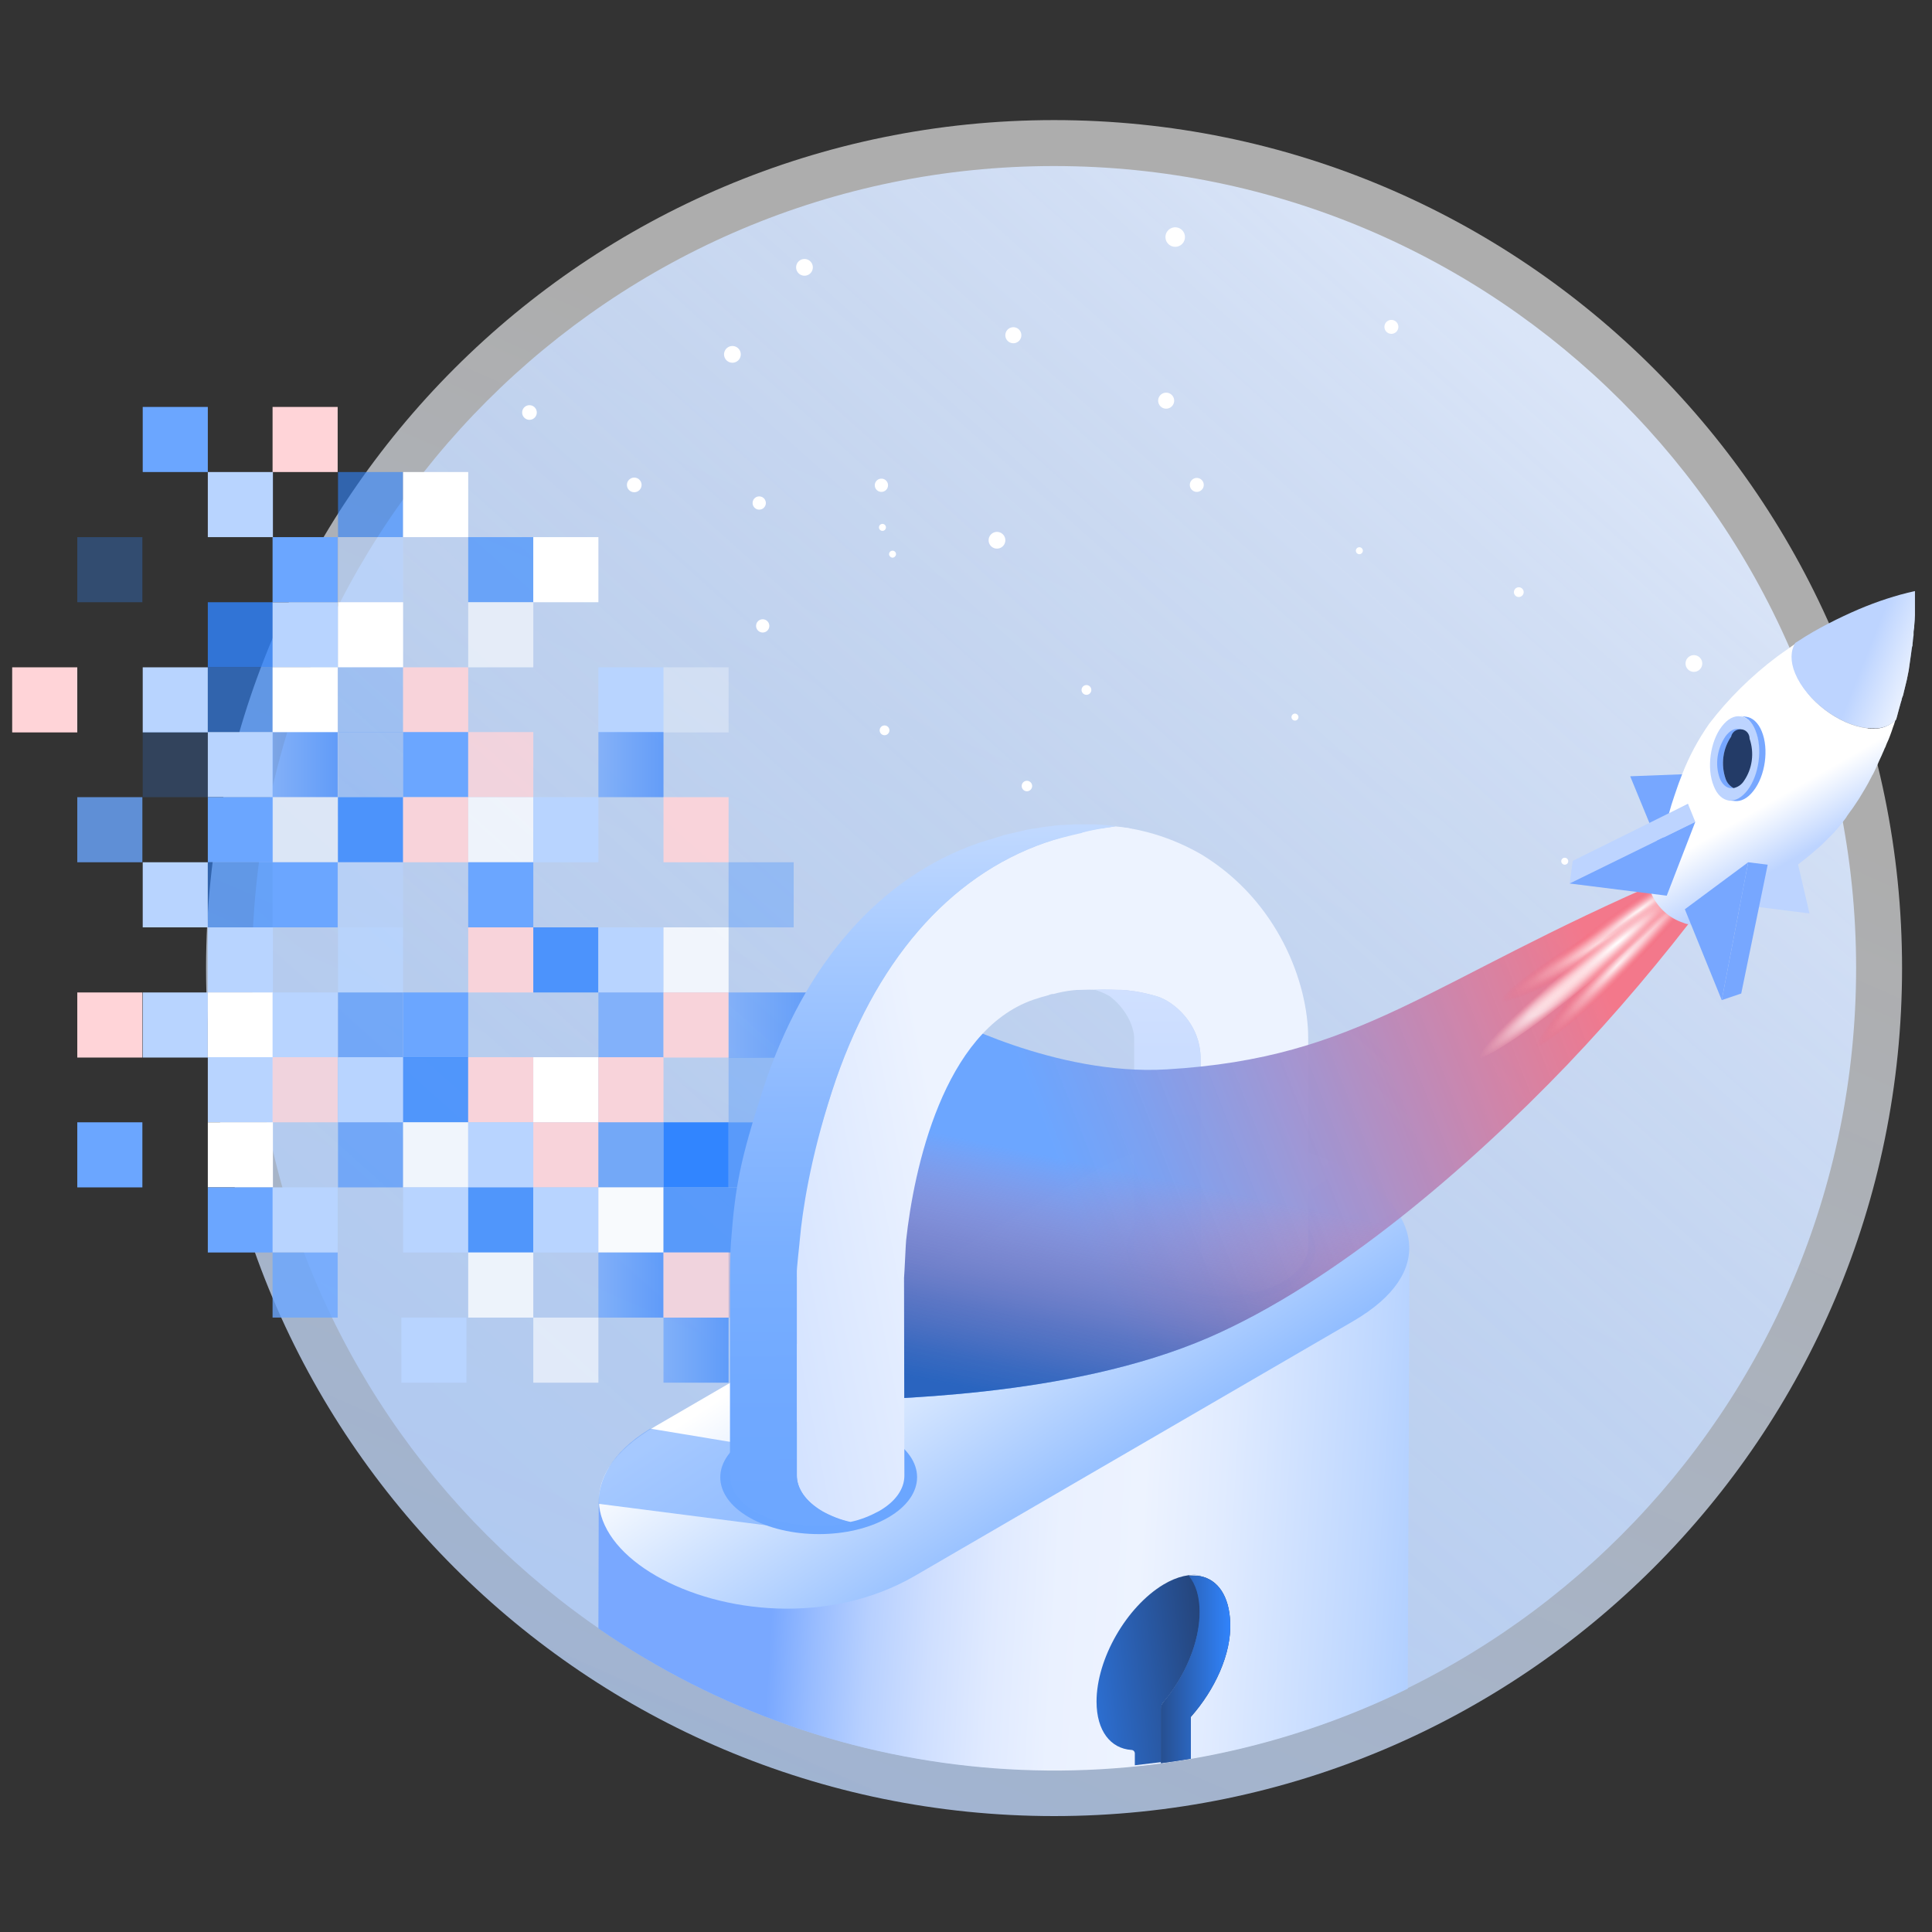 <svg width="555" height="555" viewBox="0 0 555 555" fill="none" xmlns="http://www.w3.org/2000/svg"><rect x="0" y="0" width="555" height="555" fill="#333333" stroke="none"/><g clip-path="url(#clip0)"><path d="M302.8 521.7c134.537 0 243.6-109.063 243.6-243.6 0-134.537-109.063-243.6-243.6-243.6-134.536 0-243.6 109.063-243.6 243.6 0 134.537 109.064 243.6 243.6 243.6z" fill="url(#paint0_linear)"/><path d="M302.8 508.5c127.246 0 230.4-103.154 230.4-230.4 0-127.246-103.154-230.4-230.4-230.4-127.247 0-230.4 103.154-230.4 230.4 0 127.246 103.153 230.4 230.4 230.4z" fill="url(#paint1_linear)"/><path d="M387.8 378.9c-64.1 37.2-60.9 34.5-125 71.7-24.7 14.4-55.7 11.5-74.3.7-10-5.8-16.5-12.1-16.5-20.4l-.1 36.9c68.7 47.4 157.6 54 232.5 17.3l.5-126.4c-.1 6.9-5.7 13.5-17.1 20.2z" fill="url(#paint2_linear)"/><path d="M291.1 98.6a2.3 2.3 0 100-4.6 2.3 2.3 0 000 4.6zm21 101a1.4 1.4 0 100-2.8 1.4 1.4 0 000 2.8zm-81-120.4a2.4 2.4 0 100-4.8 2.4 2.4 0 000 4.8zM372 207a1 1 0 100-2 1 1 0 000 2zm77.5 41.4a1 1 0 100-2 1 1 0 000 2zM343.8 141.3a2 2 0 100-4 2 2 0 000 4zm-191.7-20.7a2.1 2.1 0 100-4.2 2.1 2.1 0 000 4.2zm66 25.8a1.9 1.9 0 100-3.8 1.9 1.9 0 000 3.8zm35.4 6.1a1 1 0 100-2 1 1 0 000 2zm-71.3-11.1a2.1 2.1 0 100-4.2 2.1 2.1 0 000 4.2zm152.8-24a2.3 2.3 0 100-4.6 2.3 2.3 0 000 4.6zm101.3 54.1a1.4 1.4 0 100-2.8 1.4 1.4 0 000 2.8zm-149.9-13.9a2.4 2.4 0 10-.001-4.801 2.4 2.4 0 00.001 4.801zm-67.3 24.1a1.9 1.9 0 100-3.8 1.9 1.9 0 000 3.8zM337.6 70.9a2.8 2.8 0 100-5.6 2.8 2.8 0 000 5.6zM295 227.3a1.5 1.5 0 10-.001-3.001A1.5 1.5 0 00295 227.3zm-41.8-86a1.9 1.9 0 100-3.8 1.9 1.9 0 000 3.8zm137.3 17.9a1 1 0 100-2 1 1 0 000 2zm-134.1-1c.6 0 1 .5 1 1s-.5 1-1 1-1-.5-1-1 .4-1 1-1zm28.2 121.3a2 2 0 10.001-3.999 2 2 0 00-.001 3.999zM399.7 95.9a2 2 0 100-4 2 2 0 000 4zm-45.5 176.5a1.5 1.5 0 100-3 1.5 1.5 0 000 3z" fill="#fff"/><path d="M209.6 416.9l-.9.2.9-.2z" fill="url(#paint3_linear)"/><path d="M209.6 416.9l-.9.2.9-.2z" fill="url(#paint4_linear)"/><path d="M209.6 416.9l-.9.2.9-.2z" fill="url(#paint5_linear)"/><path d="M388.4 336.6c-18.6-10.8-49.6-14.3-74.3 0l-125.8 73.1c-24.7 14.4-18.4 32.3.2 43 18.6 10.7 49.6 14.3 74.3 0l125.8-73.1c24.7-14.3 18.4-32.2-.2-43z" fill="url(#paint6_linear)"/><path opacity=".6" d="M239.9 419.2l-7.9 20.5-60-7.7c-.2-6.9 3.7-14.7 14.3-21.3l.5-.3 53.1 8.8z" fill="#6BA6FF"/><path d="M369.9 347.7c10.6 6.1 10.6 16 0 22.1-10.6 6.1-27.7 6.1-38.3 0-10.6-6.1-10.6-16 0-22.1 10.6-6.1 27.7-6.1 38.3 0z" fill="#6BA6FF"/><path d="M290.2 417.7l-.7.2.7-.2z" fill="url(#paint7_linear)"/><path d="M290.2 417.7l-.7.2.7-.2z" fill="url(#paint8_linear)"/><path d="M290.2 417.7l-.7.2.7-.2z" fill="url(#paint9_linear)"/><path d="M363.1 348.2c-.1-.3-.1-.6-.1-.9 0 .2 0 .6.1.9z" fill="url(#paint10_linear)"/><path d="M363.1 348.2c-.1-.3-.1-.6-.1-.9 0 .2 0 .6.1.9z" fill="url(#paint11_linear)"/><path d="M363.1 348.2c-.1-.3-.1-.6-.1-.9 0 .2 0 .6.1.9z" fill="url(#paint12_linear)"/><path d="M375.8 298.2c0-15.8-8.6-39.3-30.6-52.7-7.6-4.4-16-7.2-24.7-8.1-1.5.2-2.9.4-4.4.6l-1.7 46.3c7.3-.3 12.1.2 17.9 1.9 4.5 1.3 12.6 7.6 12.6 18v53.6c-.1 3.8 2.4 7.5 7.3 10.4 2.5 1.4 5.3 2.5 8.1 3.1 2.9-.6 5.6-1.7 8.2-3.1 4.9-2.8 7.3-6.5 7.3-10.2 0-.1.1-50.4 0-59.8z" fill="#EDF3FF"/><path d="M344.9 357.8v-53.6c0-10.4-8.1-16.7-12.6-18-5.8-1.7-10.6-2.2-17.9-1.9 1.5.4 3 1.1 4.4 1.9 3.7 2.8 6.6 7.2 7 11.6v60.6c0 .3.1.7.1 1 .6 3.2 3.1 6.1 7.4 8.6 7.4 4.2 18.1 5.4 27.1 3.3-2.8-.6-5.6-1.7-8.1-3.1-5-2.9-7.5-6.7-7.4-10.4z" fill="url(#paint13_linear)"/><path d="M335.1 307.2c56-3.3 74.3-24.9 144.5-55.1l10.2 7.1c-12.3 16.3-25.5 31.9-39.6 46.7-28.1 29.3-66.4 62.4-102.9 78.3-40.6 17.6-94.3 17.5-109.3 18.4-1.9.1-3.3.2-2.7-1.6 4.9-13.9 22.3-60.3 25.8-74.8 2-8.2 10-34.4 10-34.4s31.9 17.3 64 15.4z" fill="url(#paint14_linear)"/><path d="M335.1 307.2c56-3.3 74.3-24.9 144.5-55.1l10.2 7.1c-12.3 16.3-25.5 31.9-39.6 46.7-28.1 29.3-66.4 62.4-102.9 78.3-40.6 17.6-94.3 17.5-109.3 18.4-1.9.1-3.3.2-2.7-1.6 4.9-13.9 22.3-60.3 25.8-74.8 2-8.2 10-34.4 10-34.4s31.9 17.3 64 15.4z" fill="url(#paint15_linear)"/><path d="M255.2 412.8c11 6.4 11 16.7 0 23.1-11 6.4-28.9 6.4-40 0-11.1-6.4-11-16.7 0-23.1 11-6.4 29-6.3 40 0z" fill="#6BA6FF"/><path d="M333.6 506.1v-15.4c0-.7.2-1.3.7-1.8 6.2-7.4 10.4-17.3 10.4-25.9 0-4.5-1.1-8-3.1-10.4 1.2-.2 2.3-.2 3.5 0-3.1-.6-6.9.2-10.9 2.6-10.6 6.4-19.2 21.3-19.2 33.6 0 8.5 4.1 13.5 10 13.9.6 0 1 .5 1 1v3.4c2.5-.3 5.1-.6 7.6-.9v-.1z" fill="url(#paint16_linear)"/><path d="M341.5 452.7c2 2.4 3.1 5.9 3.1 10.4 0 8.6-4.2 18.5-10.4 25.9-.4.5-.7 1.1-.7 1.8v15.7c2.9-.4 5.8-.8 8.6-1.3v-12c6.8-7.7 11.7-18 11.3-27.2-.3-7.6-3.6-12.2-8.5-13.2-1-.2-2.2-.2-3.4-.1z" fill="url(#paint17_linear)"/><path d="M341.5 452.7c2 2.4 3.1 5.9 3.1 10.4 0 8.6-4.2 18.5-10.4 25.9-.4.5-.7 1.1-.7 1.8v15.7c2.9-.4 5.8-.8 8.6-1.3v-12c6.8-7.7 11.7-18 11.3-27.2-.3-7.6-3.6-12.2-8.5-13.2-1-.2-2.2-.2-3.4-.1z" fill="url(#paint18_linear)"/><path d="M254.1 211.2a1.4 1.4 0 100-2.8 1.4 1.4 0 000 2.8zm-43.7-107a2.4 2.4 0 10-.001-4.801 2.4 2.4 0 00.001 4.801z" fill="#fff"/><path d="M59.7 116.9H41v18.7h18.7v-18.7z" fill="#6BA6FF"/><path d="M97 116.9H78.3v18.7H97v-18.7z" fill="#FFD4D8"/><path d="M78.4 135.6H59.7v18.7h18.7v-18.7z" fill="#B8D4FF"/><path opacity=".6" d="M115.8 135.6H97.1v18.7h18.7v-18.7z" fill="#3185FF"/><path d="M134.5 135.6h-18.7v18.7h18.7v-18.7z" fill="#fff"/><path opacity=".3" d="M40.9 154.3H22.2V173h18.7v-18.7z" fill="#3185FF"/><path opacity=".6" d="M115.8 154.3H97.1V173h18.7v-18.7z" fill="#B8D4FF"/><path opacity=".6" d="M153.2 154.3h-18.7V173h18.7v-18.7z" fill="#3185FF"/><path d="M171.9 154.3h-18.7V173h18.7v-18.7z" fill="#fff"/><path opacity=".8" d="M78.4 173H59.7v18.7h18.7V173z" fill="#3185FF"/><path d="M97 173H78.3v18.7H97V173z" fill="#B8D4FF"/><path d="M115.8 173H97.1v18.7h18.7V173z" fill="#fff"/><path opacity=".6" d="M153.2 173h-18.7v18.7h18.7V173z" fill="#fff"/><path d="M22.2 191.7H3.5v18.7h18.7v-18.7z" fill="#FFD4D8"/><path d="M59.7 191.7H41v18.7h18.7v-18.7z" fill="#B8D4FF"/><path opacity=".6" d="M78.4 191.7H59.7v18.7h18.7v-18.7z" fill="#3185FF"/><path d="M97 191.7H78.3v18.7H97v-18.7z" fill="#fff"/><path opacity=".2" d="M115.8 191.7H97.1v18.7h18.7v-18.7z" fill="#3185FF"/><path opacity=".9" d="M134.5 191.7h-18.7v18.7h18.7v-18.7z" fill="#FFD4D8"/><path d="M190.6 191.7h-18.7v18.7h18.7v-18.7z" fill="#B8D4FF"/><path opacity=".3" d="M209.3 191.7h-18.7v18.7h18.7v-18.7z" fill="#fff"/><path opacity=".2" d="M59.7 210.3H41V229h18.7v-18.7z" fill="#3185FF"/><path d="M78.4 210.3H59.7V229h18.7v-18.7z" fill="#B8D4FF"/><path opacity=".6" d="M97 210.3H78.3V229H97v-18.7z" fill="url(#paint19_linear)"/><path opacity=".2" d="M115.8 210.3H97.1V229h18.7v-18.7z" fill="#3185FF"/><path d="M134.5 210.3h-18.7V229h18.7v-18.7z" fill="#6BA6FF"/><path opacity=".8" d="M153.2 210.3h-18.7V229h18.7v-18.7z" fill="#FFD4D8"/><path opacity=".6" d="M190.6 210.3h-18.7V229h18.7v-18.7z" fill="url(#paint20_linear)"/><path opacity=".8" d="M40.9 229H22.2v18.7h18.7V229z" fill="#6BA6FF"/><path d="M78.4 229H59.7v18.7h18.7V229z" fill="#6BA6FF"/><path opacity=".5" d="M97 229H78.3v18.7H97V229z" fill="#fff"/><path opacity=".8" d="M115.8 229H97.1v18.7h18.7V229z" fill="#3185FF"/><path opacity=".9" d="M134.5 229h-18.7v18.7h18.7V229z" fill="#FFD4D8"/><path opacity=".76" d="M153.2 229h-18.7v18.7h18.7V229z" fill="#fff"/><path d="M171.9 229h-18.7v18.7h18.7V229z" fill="#B8D4FF"/><path opacity=".9" d="M209.3 229h-18.7v18.7h18.7V229z" fill="#FFD4D8"/><path d="M59.7 247.7H41v18.7h18.7v-18.7z" fill="#B8D4FF"/><path opacity=".6" d="M78.4 247.7H59.7v18.7h18.7v-18.7z" fill="#3185FF"/><path d="M97 247.7H78.3v18.7H97v-18.7z" fill="#6BA6FF"/><path opacity=".5" d="M115.8 247.7H97.1v18.7h18.7v-18.7z" fill="#B8D4FF"/><path d="M153.2 247.7h-18.7v18.7h18.7v-18.7z" fill="#6BA6FF"/><path opacity=".3" d="M228 247.7h-18.7v18.7H228v-18.7z" fill="#3185FF"/><path d="M78.4 266.4H59.7v18.7h18.7v-18.7z" fill="#B8D4FF"/><path opacity=".8" d="M115.8 266.4H97.1v18.7h18.7v-18.7z" fill="#B8D4FF"/><path opacity=".9" d="M153.2 266.4h-18.7v18.7h18.7v-18.7z" fill="#FFD4D8"/><path opacity=".8" d="M171.9 266.4h-18.7v18.7h18.7v-18.7z" fill="#3185FF"/><path d="M190.6 266.4h-18.7v18.7h18.7v-18.7z" fill="#B8D4FF"/><path opacity=".8" d="M209.3 266.4h-18.7v18.7h18.7v-18.7z" fill="#fff"/><path d="M40.9 285.1H22.2v18.7h18.7v-18.7z" fill="#FFD4D8"/><path d="M59.7 285.1H41v18.7h18.7v-18.7z" fill="#B8D4FF"/><path d="M78.4 285.1H59.7v18.7h18.7v-18.7z" fill="#fff"/><path d="M97 285.1H78.3v18.7H97v-18.7z" fill="#B8D4FF"/><path opacity=".5" d="M115.8 285.1H97.1v18.7h18.7v-18.7z" fill="#3185FF"/><path d="M134.5 285.1h-18.7v18.7h18.7v-18.7z" fill="#6BA6FF"/><path opacity=".7" d="M190.6 285.1h-18.7v18.7h18.7v-18.7z" fill="#6BA6FF"/><path opacity=".9" d="M209.3 285.1h-18.7v18.7h18.7v-18.7z" fill="#FFD4D8"/><path opacity=".6" d="M234 285.1h-24.7v18.7H234v-18.7z" fill="url(#paint21_linear)"/><path d="M78.4 303.7H59.7v18.7h18.7v-18.7z" fill="#B8D4FF"/><path opacity=".8" d="M97 303.7H78.3v18.7H97v-18.7z" fill="#FFD4D8"/><path d="M115.8 303.7H97.1v18.7h18.7v-18.7z" fill="#B8D4FF"/><path opacity=".76" d="M134.5 303.7h-18.7v18.7h18.7v-18.7z" fill="#3185FF"/><path opacity=".9" d="M153.2 303.7h-18.7v18.7h18.7v-18.7z" fill="#FFD4D8"/><path d="M171.9 303.7h-18.7v18.7h18.7v-18.7z" fill="#fff"/><path opacity=".9" d="M190.6 303.7h-18.7v18.7h18.7v-18.7z" fill="#FFD4D8"/><path opacity=".3" d="M228 303.7h-18.7v18.7H228v-18.7z" fill="#3185FF"/><path d="M40.9 322.4H22.2v18.7h18.7v-18.7z" fill="#6BA6FF"/><path d="M78.4 322.4H59.7v18.7h18.7v-18.7z" fill="#fff"/><path opacity=".5" d="M115.8 322.4H97.1v18.7h18.7v-18.7z" fill="#3185FF"/><path opacity=".8" d="M134.5 322.4h-18.7v18.7h18.7v-18.7z" fill="#fff"/><path d="M153.2 322.4h-18.7v18.7h18.7v-18.7z" fill="#B8D4FF"/><path opacity=".9" d="M171.9 322.4h-18.7v18.7h18.7v-18.7z" fill="#FFD4D8"/><path opacity=".5" d="M190.6 322.4h-18.7v18.7h18.7v-18.7z" fill="#3185FF"/><path d="M209.3 322.4h-18.7v18.7h18.7v-18.7z" fill="#3185FF"/><path opacity=".7" d="M228 322.4h-18.7v18.7H228v-18.7z" fill="#3185FF"/><path d="M78.4 341.1H59.7v18.7h18.7v-18.7z" fill="#6BA6FF"/><path d="M97 341.1H78.3v18.7H97v-18.7zm37.5 0h-18.7v18.7h18.7v-18.7zm-.5 37.4h-18.7v18.7H134v-18.7z" fill="#B8D4FF"/><path opacity=".76" d="M153.2 341.1h-18.7v18.7h18.7v-18.7z" fill="#3185FF"/><path d="M171.9 341.1h-18.7v18.7h18.7v-18.7z" fill="#B8D4FF"/><path opacity=".9" d="M190.6 341.1h-18.7v18.7h18.7v-18.7z" fill="#fff"/><path opacity=".7" d="M217.7 341.1h-27.1v18.7h27.1v-18.7z" fill="#3185FF"/><path opacity=".8" d="M97 359.8H78.3v18.7H97v-18.7z" fill="#6BA6FF"/><path opacity=".76" d="M153.2 359.8h-18.7v18.7h18.7v-18.7z" fill="#fff"/><path opacity=".6" d="M190.6 359.8h-18.7v18.7h18.7v-18.7z" fill="url(#paint22_linear)"/><path opacity=".6" d="M171.9 378.5h-18.7v18.7h18.7v-18.7z" fill="#fff"/><path opacity=".6" d="M209.3 378.5h-18.7v18.7h18.7v-18.7z" fill="url(#paint23_linear)"/><path opacity=".8" d="M209.3 359.8h-18.7v18.7h18.7v-18.7z" fill="#FFD4D8"/><path opacity=".2" d="M228 359.8h-18.7v18.7H228v-18.7z" fill="#F86E80"/><path d="M97 154.3H78.3V173H97v-18.7z" fill="#6BA6FF"/><path d="M314.4 284.3l1.7-46.3c-5.4.9-10.7 2.3-15.9 4.1-27.6 9.6-49.2 34.3-61.2 71.4-6.4 19.9-10.1 35.1-10.8 42.6-.1 1.5.7 9.7.7 10.9v56.7c-.1 3.8 2.4 7.5 7.3 10.4 2.5 1.4 5.3 2.5 8.1 3.1 2.9-.6 5.6-1.7 8.2-3.1 4.9-2.8 7.3-6.5 7.3-10.2l-.1-56.8c.1-.7.5-10.1.6-10.8 2.2-20.4 10.7-60.1 36.5-69.1 1.5-.5 3.1-1 4.7-1.4h-.2c.4-.1.9-.3 1.4-.3-.1 0-.2 0-.3.1 3.9-1.1 8-1.5 12-1.3z" fill="url(#paint24_linear)"/><path d="M228.9 423.7v-57.9c-.1-1.2.8-8.6.9-10.1.7-7.5 2.8-22.4 9.2-42.2 12-37.1 33.6-61.8 61.2-71.4 5.5-1.9 15.3-3.9 20.4-4.8l-4.4-.4-2-.1h-4.7c-.7 0-1.3 0-2 .1h-.5l-1.9.1h-.5l-1.9.2-.6.1c-.6.1-1.2.1-1.8.2l-.7.1-1.8.3-.8.1-1.8.3-.8.2-1.7.4-.9.2c-.6.1-1.1.3-1.7.4l-.9.2c-.6.1-1.2.3-1.7.5l-1 .3c-.6.2-1.3.4-1.9.6l-.8.2c-.9.3-1.9.6-2.8.9-27.6 9.6-49.9 33.9-61.9 71-6.4 19.9-7.9 27.4-9.1 43.5-.3 3.7-.3 10.6-.3 10.2v57c-.1 3.7 2.4 7.5 7.3 10.4.6.3 1.1.6 1.7.9l.5.2c.4.2.9.4 1.3.6l.6.2 1.8.6h.2c.6.2 1.3.4 2 .5l.7.1 1.4.3.7.1c.6.1 1.1.2 1.7.2l.5.1c.7.1 1.4.1 2 .2h5.3c.6 0 1.2-.1 1.8-.1l.9-.1 1.2-.2 1-.2c.4-.1.8-.2 1.2-.2l.8-.2c-2.8-.6-5.6-1.7-8.1-3.1-4.9-3-7.3-6.7-7.3-10.5z" fill="url(#paint25_linear)"/><path d="M321.2 284.3c-5.4-.3-12.5.1-12.5.1l2.2-45.2s8.2-2.4 13.8-1.2c5.6 1.2 8.1 46.9-3.5 46.3z" fill="#EDF3FF"/><path d="M462.7 272.8c14.2-14.1 27-24.3 28.5-22.8s-8.8 14.2-23 28.3c-14.2 14.1-27 24.3-28.5 22.8s8.8-14.2 23-28.3z" fill="url(#paint26_radial)"/><path d="M472.4 260.1c14.2-14.1 28.2-23.1 29.7-21.6s-6.9 16.1-21.1 30.2c-14.2 14.1-28.8 22.4-30.4 20.9-1.5-1.5 7.6-15.4 21.8-29.5z" fill="url(#paint27_radial)"/><path d="M457.2 263.7c17.3-10 33.9-14.5 35-12.6 1.1 1.9-11.6 12.4-28.9 22.5-17.3 10-32.7 15.8-33.8 13.9-1.1-1.9 10.4-13.7 27.7-23.8z" fill="url(#paint28_radial)"/><path d="M468.2 254.7c16.6-11.2 32.9-16.6 34.1-14.9 1.2 1.8-10.8 13.1-27.4 24.3-16.6 11.2-31.6 17.9-32.8 16.1-1.2-1.7 9.5-14.3 26.1-25.5z" fill="url(#paint29_radial)"/><path d="M448.9 278.4c15.6-12.6 29.3-21.4 30.7-19.7 1.4 1.7-10.2 13.2-25.8 25.8-15.6 12.6-29.3 21.4-30.7 19.7-1.3-1.7 10.2-13.3 25.8-25.8z" fill="url(#paint30_radial)"/><path d="M448.9 278.4c15.6-12.6 29.3-21.4 30.7-19.7 1.4 1.7-10.2 13.2-25.8 25.8-15.6 12.6-29.3 21.4-30.7 19.7-1.3-1.7 10.2-13.3 25.8-25.8z" fill="url(#paint31_radial)"/><path d="M463.1 265c15.6-12.6 29.3-20.1 30.7-18.4 1.4 1.7-8.6 14.3-24.2 26.8-15.6 12.6-30.9 20.3-32.3 18.6-1.3-1.6 10.2-14.4 25.8-27z" fill="url(#paint32_radial)"/><path d="M486.6 193a2.4 2.4 0 100-4.8 2.4 2.4 0 000 4.8z" fill="#fff"/><path d="M484.5 249.7l-5.5-.7 12.7-26.9 5.6.7-12.8 26.9z" fill="#FF7F24"/><path d="M491.7 222.1l-23.4.9 10.7 26 12.7-26.9z" fill="url(#paint33_linear)"/><path d="M489.7 253.7l2.2 5.2 22.6-19.3-2.1-5.2-22.7 19.3z" fill="#FF7F24"/><path d="M514.5 239.6l5.3 22.8-27.9-3.5 22.6-19.3z" fill="url(#paint34_linear)"/><path d="M544.5 206.8c-.1.4-.3.9-.4 1.3l-.3.8c-.1.4-.3.8-.4 1.2-.1.4-.3.7-.4 1.1-.3.8-.6 1.6-1 2.4l-.2.5c-.1.3-.2.6-.4.9-.2.5-.4 1-.6 1.4l-.3.7c-.2.5-.5 1-.7 1.5l-.3.7-.3.7c-.3.6-.5 1.1-.8 1.7l-.4.8s0 .1-.1.1l-.3.6c-.3.6-.7 1.3-1 1.9l-.4.7-.4.7c-.8 1.3-1.5 2.6-2.4 3.9l-.4.6-.6.9-.5.7-.3.4c-.4.6-.9 1.2-1.3 1.9l-.6.8-.7.9c-.6.8-1.4 1.7-2.2 2.6l-.5.5c-.3.4-.7.7-1.1 1.1l-.6.6-.9.9-.6.6c-1.8 1.6-3.8 3.3-5.9 4.9l-.5.4-.3.2-.8.6c-1.3.9-2.6 1.9-4 2.8l-.3.2c-.5.3-1 .6-1.5 1l-.6.4-1.1.7-.8.4-.1.1-.6.3-.8.4-.7.4-.1.1-.6.3-.1.1-.7.4-.4.2c-.7.4-1.5.8-2.2 1.1l-.6.3c-.9.5-1.9.9-2.9 1.3-2.1.9-4.2 1.7-6.4 2.4-.1 2.3-1.8 3.8-4.6 3.7h-.9c-.7-.1-1.4-.2-2-.5-4-1.3-7.2-4.2-9-7.9-.1-.2-.1-.3-.2-.5v-.1c-.9-2.8.1-4.9 2.3-5.6.1-2.1.3-4.3.5-6.4l.6-3.6v-.2c.4-2.3.9-4.5 1.5-6.8l.1-.2c.5-1.8 1-3.5 1.6-5.2.6-1.7 1.1-3.3 1.7-4.8l.5-1.3c2-5.2 4.6-10 7.8-14.6 5.5-7.2 12.1-13.7 19.4-19.2.6-.4 1.2-.9 1.8-1.3l.3-.2c1.1-.8 2.3-1.6 3.4-2.4-1.4 2.1-1.5 5.2 0 8.8 3.1 7.6 12.2 14.6 20.4 15.6.7.1 1.3.1 2 .1 2.2.1 4.5-.8 6.2-2.5z" fill="url(#paint35_linear)"/><path d="M550.1 169.8v6.9c0 .9-.1 1.9-.2 3 0 .4 0 .7-.1 1.1-.1.4-.1.8-.1 1.1v.6l-.1.6-.1.9v.1c0 .3-.1.6-.1 1s0 .4-.1.6l-.1.5c0 .2-.1.5-.1.7 0 .2-.1.6-.1.8 0 .2-.1.5-.1.7l-.3 2.1-.1.7c0 .2-.1.5-.1.7 0 .2-.1.5-.1.7-.3 1.7-.7 3.5-1.2 5.4-.1.3-.1.5-.2.8-.1.5-.2 1-.4 1.4-.2.4-.2.9-.4 1.4-.1.2-.1.4-.2.7-.3.9-.5 1.9-.8 2.9 0 .1-.1.3-.1.4l-.2.7c0 .2-.1.4-.2.5-1.7 1.7-4.1 2.6-6.5 2.4-.7 0-1.3 0-2-.1-8.1-1-17.2-8-20.4-15.6-1.5-3.6-1.3-6.6 0-8.8l.5-.3c3-2 6-3.7 8.9-5.2 3.1-1.6 6.1-3 8.9-4.2 5.2-2.2 10.6-4 16.1-5.2z" fill="url(#paint36_linear)"/><path d="M550.1 169.8v6.9c0 .9-.1 1.9-.2 3 0 .4 0 .7-.1 1.1-.1.4-.1.8-.1 1.1v.6l-.1.6-.1.9v.1c0 .3-.1.6-.1 1s0 .4-.1.6l-.1.5c0 .2-.1.5-.1.7 0 .2-.1.6-.1.8 0 .2-.1.5-.1.7l-.3 2.1-.1.7c0 .2-.1.5-.1.7 0 .2-.1.5-.1.7-.3 1.7-.7 3.5-1.2 5.4-.1.3-.1.5-.2.8-.1.5-.2 1-.4 1.4-.2.4-.2.9-.4 1.4-.1.2-.1.4-.2.7-.3.9-.5 1.9-.8 2.9 0 .1-.1.3-.1.4l-.2.7c0 .2-.1.4-.2.5-1.7 1.7-4.1 2.6-6.5 2.4-.7 0-1.3 0-2-.1-8.1-1-17.2-8-20.4-15.6-1.5-3.6-1.3-6.6 0-8.8l.5-.3c3-2 6-3.7 8.9-5.2 3.1-1.6 6.1-3 8.9-4.2 5.2-2.2 10.6-4 16.1-5.2z" fill="url(#paint37_linear)"/><path d="M507.8 248.4l-5.6-.7-7.6 39.6 5.6-1.9 7.6-37z" fill="url(#paint38_linear)"/><path d="M502.2 247.7l-7.6 39.6-10.6-26.1 18.2-13.5z" fill="url(#paint39_linear)"/><path d="M484.9 230.9l2.1 5.2-36.1 17.7.9-6.5 33.1-16.4z" fill="url(#paint40_linear)"/><path d="M487 236.1l-36.1 17.7 27.9 3.5 8.2-21.2z" fill="url(#paint41_linear)"/><path d="M502.1 227.1c-1.7 2.2-3.6 3.2-5.4 2.9-1.8-.3-3.4-1.6-4.4-4.2-2.1-5.1-1-12.8 2.3-17.1 1.7-2.2 3.6-3.2 5.4-2.9 1.8.3 3.4 1.6 4.4 4.2 2.1 5 1.1 12.7-2.3 17.1z" fill="url(#paint42_linear)"/><path d="M495.7 223.7c-1.4-4.1-.8-8.5 1.6-12.1.7-1 1.8-1.7 3-2-.3-.1-.5-.2-.8-.2-1.3-.2-2.6.5-3.8 2.1-2.4 3.5-3.1 8-1.7 12 .7 1.8 1.9 2.8 3.1 2.9h.9c-1.1-.6-1.9-1.5-2.3-2.7z" fill="url(#paint43_linear)"/><path d="M501 224.3c2.4-3.5 3-8 1.6-12.1 0-1.5-1.1-2.7-2.6-2.7-1.3 0-2.4.8-2.7 2.1-2.4 3.5-3 8-1.6 12.1.4 1.2 1.2 2.1 2.3 2.7 1.3-.3 2.3-1 3-2.1z" fill="url(#paint44_linear)"/><path d="M506.1 210.1c-1-2.5-2.7-4-4.5-4.2l-1.7-.2c1.8.2 3.4 1.6 4.4 4.2 2.1 5.1 1 12.8-2.3 17.1-1.7 2.2-3.6 3.2-5.4 2.9l1.7.2c1.8.2 3.7-.7 5.4-2.9 3.4-4.3 4.5-12 2.4-17.1z" fill="url(#paint45_linear)"/></g><defs><linearGradient id="paint0_linear" x1="185.989" y1="543.65" x2="353.839" y2="162.17" gradientUnits="userSpaceOnUse"><stop stop-color="#B8D4FF" stop-opacity=".8"/><stop offset="1" stop-color="#fff" stop-opacity=".6"/></linearGradient><linearGradient id="paint1_linear" x1="163.204" y1="434.136" x2="530.706" y2="23.383" gradientUnits="userSpaceOnUse"><stop stop-color="#B8D4FF" stop-opacity=".7"/><stop offset=".16" stop-color="#BCD6FF" stop-opacity=".72"/><stop offset=".4" stop-color="#C6DCFF" stop-opacity=".78"/><stop offset=".69" stop-color="#D7E6FF" stop-opacity=".87"/><stop offset="1" stop-color="#EDF3FF"/></linearGradient><linearGradient id="paint2_linear" x1="478.309" y1="441.261" x2="223.879" y2="425.921" gradientUnits="userSpaceOnUse"><stop stop-color="#6BA6FF"/><stop offset=".11" stop-color="#88B7FF"/><stop offset=".33" stop-color="#BED7FF"/><stop offset=".5" stop-color="#E0EBFF"/><stop offset=".59" stop-color="#EDF3FF"/><stop offset=".68" stop-color="#EAF1FF"/><stop offset=".75" stop-color="#E0EAFF"/><stop offset=".82" stop-color="#CFDFFF"/><stop offset=".89" stop-color="#B7D0FF"/><stop offset=".95" stop-color="#98BCFF"/><stop offset="1" stop-color="#79A8FF"/></linearGradient><linearGradient id="paint3_linear" x1="227.261" y1="491.704" x2="200.681" y2="381.924" gradientUnits="userSpaceOnUse"><stop stop-color="#BDD4FF"/><stop offset="1" stop-color="#EDF3FF"/></linearGradient><linearGradient id="paint4_linear" x1="227.261" y1="491.704" x2="200.681" y2="381.924" gradientUnits="userSpaceOnUse"><stop stop-color="#BDD4FF"/><stop offset="1" stop-color="#EDF3FF"/></linearGradient><linearGradient id="paint5_linear" x1="176.731" y1="422.716" x2="322.703" y2="396.977" gradientUnits="userSpaceOnUse"><stop stop-color="#BDD4FF"/><stop offset=".31" stop-color="#C1D6FF"/><stop offset=".58" stop-color="#CBDDFF"/><stop offset=".84" stop-color="#DEE9FF"/><stop offset="1" stop-color="#EDF3FF"/></linearGradient><linearGradient id="paint6_linear" x1="326.814" y1="453.717" x2="267.434" y2="362.357" gradientUnits="userSpaceOnUse"><stop stop-color="#6BA6FF"/><stop offset="1" stop-color="#fff"/></linearGradient><linearGradient id="paint7_linear" x1="291.178" y1="489.613" x2="286.888" y2="255.745" gradientUnits="userSpaceOnUse"><stop stop-color="#BDD4FF"/><stop offset="1" stop-color="#EDF3FF"/></linearGradient><linearGradient id="paint8_linear" x1="291.178" y1="489.613" x2="286.888" y2="255.745" gradientUnits="userSpaceOnUse"><stop stop-color="#BDD4FF"/><stop offset="1" stop-color="#EDF3FF"/></linearGradient><linearGradient id="paint9_linear" x1="289.937" y1="435.438" x2="288.907" y2="197.7" gradientUnits="userSpaceOnUse"><stop stop-color="#BDD4FF"/><stop offset=".29" stop-color="#C1D7FF"/><stop offset=".58" stop-color="#CDDEFF"/><stop offset=".86" stop-color="#E1EBFF"/><stop offset="1" stop-color="#EDF3FF"/></linearGradient><linearGradient id="paint10_linear" x1="363.37" y1="435.122" x2="362.35" y2="197.356" gradientUnits="userSpaceOnUse"><stop stop-color="#BDD4FF"/><stop offset=".29" stop-color="#C1D7FF"/><stop offset=".58" stop-color="#CDDEFF"/><stop offset=".86" stop-color="#E1EBFF"/><stop offset="1" stop-color="#EDF3FF"/></linearGradient><linearGradient id="paint11_linear" x1="365.573" y1="488.254" x2="361.283" y2="254.367" gradientUnits="userSpaceOnUse"><stop stop-color="#BDD4FF"/><stop offset="1" stop-color="#EDF3FF"/></linearGradient><linearGradient id="paint12_linear" x1="363.37" y1="435.122" x2="362.35" y2="197.356" gradientUnits="userSpaceOnUse"><stop stop-color="#BDD4FF"/><stop offset=".29" stop-color="#C1D7FF"/><stop offset=".58" stop-color="#CDDEFF"/><stop offset=".86" stop-color="#E1EBFF"/><stop offset="1" stop-color="#EDF3FF"/></linearGradient><linearGradient id="paint13_linear" x1="337.892" y1="456.69" x2="336.742" y2="190.55" gradientUnits="userSpaceOnUse"><stop stop-color="#BDD4FF"/><stop offset=".31" stop-color="#C1D6FF"/><stop offset=".58" stop-color="#CBDDFF"/><stop offset=".84" stop-color="#DEE9FF"/><stop offset="1" stop-color="#EDF3FF"/></linearGradient><linearGradient id="paint14_linear" x1="459.97" y1="279.381" x2="269.281" y2="353.411" gradientUnits="userSpaceOnUse"><stop stop-color="#F86E80" stop-opacity=".9"/><stop offset=".07" stop-color="#E9748D" stop-opacity=".91"/><stop offset=".42" stop-color="#A68FCA" stop-opacity=".95"/><stop offset=".68" stop-color="#7BA0F0" stop-opacity=".98"/><stop offset=".81" stop-color="#6BA6FF" stop-opacity=".99"/></linearGradient><linearGradient id="paint15_linear" x1="345.786" y1="412.629" x2="362.466" y2="330.919" gradientUnits="userSpaceOnUse"><stop stop-color="#225DB8" stop-opacity=".9"/><stop offset=".1" stop-color="#305EB4" stop-opacity=".84"/><stop offset=".28" stop-color="#5561AB" stop-opacity=".69"/><stop offset=".5" stop-color="#90669B" stop-opacity=".44"/><stop offset=".77" stop-color="#E36C86" stop-opacity=".09"/><stop offset=".84" stop-color="#F86E80" stop-opacity="0"/></linearGradient><linearGradient id="paint16_linear" x1="295.663" y1="484.95" x2="354.533" y2="477.309" gradientUnits="userSpaceOnUse"><stop stop-color="#3185FF"/><stop offset="1" stop-color="#233B67"/></linearGradient><linearGradient id="paint17_linear" x1="295.67" y1="485.028" x2="354.54" y2="477.388" gradientUnits="userSpaceOnUse"><stop stop-color="#3185FF"/><stop offset="1" stop-color="#233B67"/></linearGradient><linearGradient id="paint18_linear" x1="326" y1="479.534" x2="353.99" y2="479.534" gradientUnits="userSpaceOnUse"><stop stop-color="#233B67"/><stop offset="1" stop-color="#3185FF"/></linearGradient><linearGradient id="paint19_linear" x1="78.35" y1="219.69" x2="97.05" y2="219.69" gradientUnits="userSpaceOnUse"><stop stop-color="#5F9DFF"/><stop offset="1" stop-color="#277BFF"/></linearGradient><linearGradient id="paint20_linear" x1="171.86" y1="219.69" x2="190.56" y2="219.69" gradientUnits="userSpaceOnUse"><stop stop-color="#5F9DFF"/><stop offset="1" stop-color="#277BFF"/></linearGradient><linearGradient id="paint21_linear" x1="209.26" y1="294.41" x2="234" y2="294.41" gradientUnits="userSpaceOnUse"><stop stop-color="#5F9DFF"/><stop offset="1" stop-color="#277BFF"/></linearGradient><linearGradient id="paint22_linear" x1="171.86" y1="369.13" x2="190.56" y2="369.13" gradientUnits="userSpaceOnUse"><stop stop-color="#5F9DFF"/><stop offset="1" stop-color="#277BFF"/></linearGradient><linearGradient id="paint23_linear" x1="190.58" y1="387.86" x2="209.28" y2="387.86" gradientUnits="userSpaceOnUse"><stop stop-color="#5F9DFF"/><stop offset="1" stop-color="#277BFF"/></linearGradient><linearGradient id="paint24_linear" x1="164.795" y1="360.005" x2="272.435" y2="339.115" gradientUnits="userSpaceOnUse"><stop stop-color="#BDD4FF"/><stop offset="1" stop-color="#EDF3FF"/></linearGradient><linearGradient id="paint25_linear" x1="265.646" y1="456.99" x2="264.496" y2="190.85" gradientUnits="userSpaceOnUse"><stop stop-color="#6BA6FF"/><stop offset=".19" stop-color="#6FA8FF"/><stop offset=".37" stop-color="#79AFFF"/><stop offset=".53" stop-color="#8CB9FF"/><stop offset=".69" stop-color="#A5C9FF"/><stop offset=".85" stop-color="#C6DCFF"/><stop offset="1" stop-color="#EDF3FF"/></linearGradient><linearGradient id="paint45_linear" x1="481.735" y1="216.579" x2="475.905" y2="216.113" gradientUnits="userSpaceOnUse"><stop stop-color="#77A7FF"/><stop offset="1" stop-color="#BDD4FF"/></linearGradient><linearGradient id="paint44_linear" x1="472.798" y1="176.528" x2="482.782" y2="192.099" gradientUnits="userSpaceOnUse"><stop stop-color="#3185FF"/><stop offset=".2" stop-color="#2F79E5"/><stop offset=".63" stop-color="#2959A4"/><stop offset="1" stop-color="#233B67"/></linearGradient><linearGradient id="paint43_linear" x1="481.352" y1="220.047" x2="479.23" y2="220.316" gradientUnits="userSpaceOnUse"><stop stop-color="#77A7FF"/><stop offset="1" stop-color="#BDD4FF"/></linearGradient><linearGradient id="paint42_linear" x1="465.105" y1="216.309" x2="477.576" y2="216.893" gradientUnits="userSpaceOnUse"><stop stop-color="#77A7FF"/><stop offset="1" stop-color="#BDD4FF"/></linearGradient><linearGradient id="paint41_linear" x1="456.894" y1="230.637" x2="434.337" y2="203.837" gradientUnits="userSpaceOnUse"><stop stop-color="#77A7FF"/><stop offset="1" stop-color="#BDD4FF"/></linearGradient><linearGradient id="paint40_linear" x1="465.462" y1="234.514" x2="466.463" y2="237.551" gradientUnits="userSpaceOnUse"><stop stop-color="#77A7FF"/><stop offset="1" stop-color="#BDD4FF"/></linearGradient><linearGradient id="paint39_linear" x1="480.894" y1="211.924" x2="479.724" y2="207.836" gradientUnits="userSpaceOnUse"><stop stop-color="#77A7FF"/><stop offset="1" stop-color="#BDD4FF"/></linearGradient><linearGradient id="paint33_linear" x1="451.135" y1="210.117" x2="440.757" y2="202.393" gradientUnits="userSpaceOnUse"><stop stop-color="#77A7FF"/><stop offset="1" stop-color="#BDD4FF"/></linearGradient><linearGradient id="paint34_linear" x1="492.298" y1="228.653" x2="496.223" y2="236.066" gradientUnits="userSpaceOnUse"><stop stop-color="#77A7FF"/><stop offset="1" stop-color="#BDD4FF"/></linearGradient><linearGradient id="paint35_linear" x1="517.283" y1="245.635" x2="508.504" y2="230.397" gradientUnits="userSpaceOnUse"><stop stop-color="#BDD4FF"/><stop offset="1" stop-color="#fff"/></linearGradient><linearGradient id="paint36_linear" x1="513.768" y1="146.862" x2="522.66" y2="163.071" gradientUnits="userSpaceOnUse"><stop stop-color="#77A7FF"/><stop offset="1" stop-color="#BDD4FF"/></linearGradient><linearGradient id="paint37_linear" x1="556.797" y1="195.246" x2="536.497" y2="187.186" gradientUnits="userSpaceOnUse"><stop stop-color="#fff"/><stop offset="1" stop-color="#fff" stop-opacity="0"/></linearGradient><linearGradient id="paint38_linear" x1="494.713" y1="267.203" x2="470.618" y2="265.231" gradientUnits="userSpaceOnUse"><stop stop-color="#77A7FF"/><stop offset="1" stop-color="#BDD4FF"/></linearGradient><radialGradient id="paint32_radial" cx="0" cy="0" r="1" gradientUnits="userSpaceOnUse" gradientTransform="matrix(25.607 -21.138 2.295 2.78 464.755 270.76)"><stop stop-color="#fff"/><stop offset=".111" stop-color="#FFF7F8" stop-opacity=".889"/><stop offset=".284" stop-color="#FDE1E5" stop-opacity=".716"/><stop offset=".497" stop-color="#FCBDC5" stop-opacity=".503"/><stop offset=".742" stop-color="#F98C99" stop-opacity=".259"/><stop offset="1" stop-color="#F64F64" stop-opacity="0"/></radialGradient><radialGradient id="paint31_radial" cx="0" cy="0" r="1" gradientUnits="userSpaceOnUse" gradientTransform="matrix(25.592 -21.125 2.294 2.779 450.554 282.886)"><stop stop-color="#fff"/><stop offset=".002" stop-color="#fff" stop-opacity=".998"/><stop offset="1" stop-color="#fff" stop-opacity="0"/></radialGradient><radialGradient id="paint30_radial" cx="0" cy="0" r="1" gradientUnits="userSpaceOnUse" gradientTransform="matrix(25.592 -21.125 2.294 2.779 450.554 282.886)"><stop stop-color="#fff"/><stop offset=".111" stop-color="#FFF7F8" stop-opacity=".889"/><stop offset=".284" stop-color="#FDE1E5" stop-opacity=".716"/><stop offset=".497" stop-color="#FCBDC5" stop-opacity=".503"/><stop offset=".742" stop-color="#F98C99" stop-opacity=".259"/><stop offset="1" stop-color="#F64F64" stop-opacity="0"/></radialGradient><radialGradient id="paint29_radial" cx="0" cy="0" r="1" gradientUnits="userSpaceOnUse" gradientTransform="matrix(27.336 -18.861 2.048 2.968 471.237 261.415)"><stop stop-color="#fff"/><stop offset=".111" stop-color="#FFF7F8" stop-opacity=".889"/><stop offset=".284" stop-color="#FDE1E5" stop-opacity=".716"/><stop offset=".497" stop-color="#FCBDC5" stop-opacity=".503"/><stop offset=".742" stop-color="#F98C99" stop-opacity=".259"/><stop offset="1" stop-color="#F64F64" stop-opacity="0"/></radialGradient><radialGradient id="paint28_radial" cx="0" cy="0" r="1" gradientUnits="userSpaceOnUse" gradientTransform="matrix(28.512 -17.031 1.849 3.096 459.78 270.577)"><stop stop-color="#fff"/><stop offset=".111" stop-color="#FFF7F8" stop-opacity=".889"/><stop offset=".284" stop-color="#FDE1E5" stop-opacity=".716"/><stop offset=".497" stop-color="#FCBDC5" stop-opacity=".503"/><stop offset=".742" stop-color="#F98C99" stop-opacity=".259"/><stop offset="1" stop-color="#F64F64" stop-opacity="0"/></radialGradient><radialGradient id="paint27_radial" cx="0" cy="0" r="1" gradientUnits="userSpaceOnUse" gradientTransform="matrix(23.291 -23.683 2.571 2.529 475.705 265.614)"><stop stop-color="#fff" stop-opacity=".5"/><stop offset=".111" stop-color="#FFF7F8" stop-opacity=".444"/><stop offset=".284" stop-color="#FDE1E5" stop-opacity=".358"/><stop offset=".497" stop-color="#FCBDC5" stop-opacity=".252"/><stop offset=".742" stop-color="#F98C99" stop-opacity=".129"/><stop offset="1" stop-color="#F64F64" stop-opacity="0"/></radialGradient><radialGradient id="paint26_radial" cx="0" cy="0" r="1" gradientUnits="userSpaceOnUse" gradientTransform="matrix(23.269 -23.661 2.569 2.526 464.797 277.07)"><stop stop-color="#fff"/><stop offset=".111" stop-color="#FFF7F8" stop-opacity=".889"/><stop offset=".284" stop-color="#FDE1E5" stop-opacity=".716"/><stop offset=".497" stop-color="#FCBDC5" stop-opacity=".503"/><stop offset=".742" stop-color="#F98C99" stop-opacity=".259"/><stop offset="1" stop-color="#F64F64" stop-opacity="0"/></radialGradient><clipPath id="clip0"><path fill="#fff" d="M0 0h555v555H0z"/></clipPath></defs></svg>